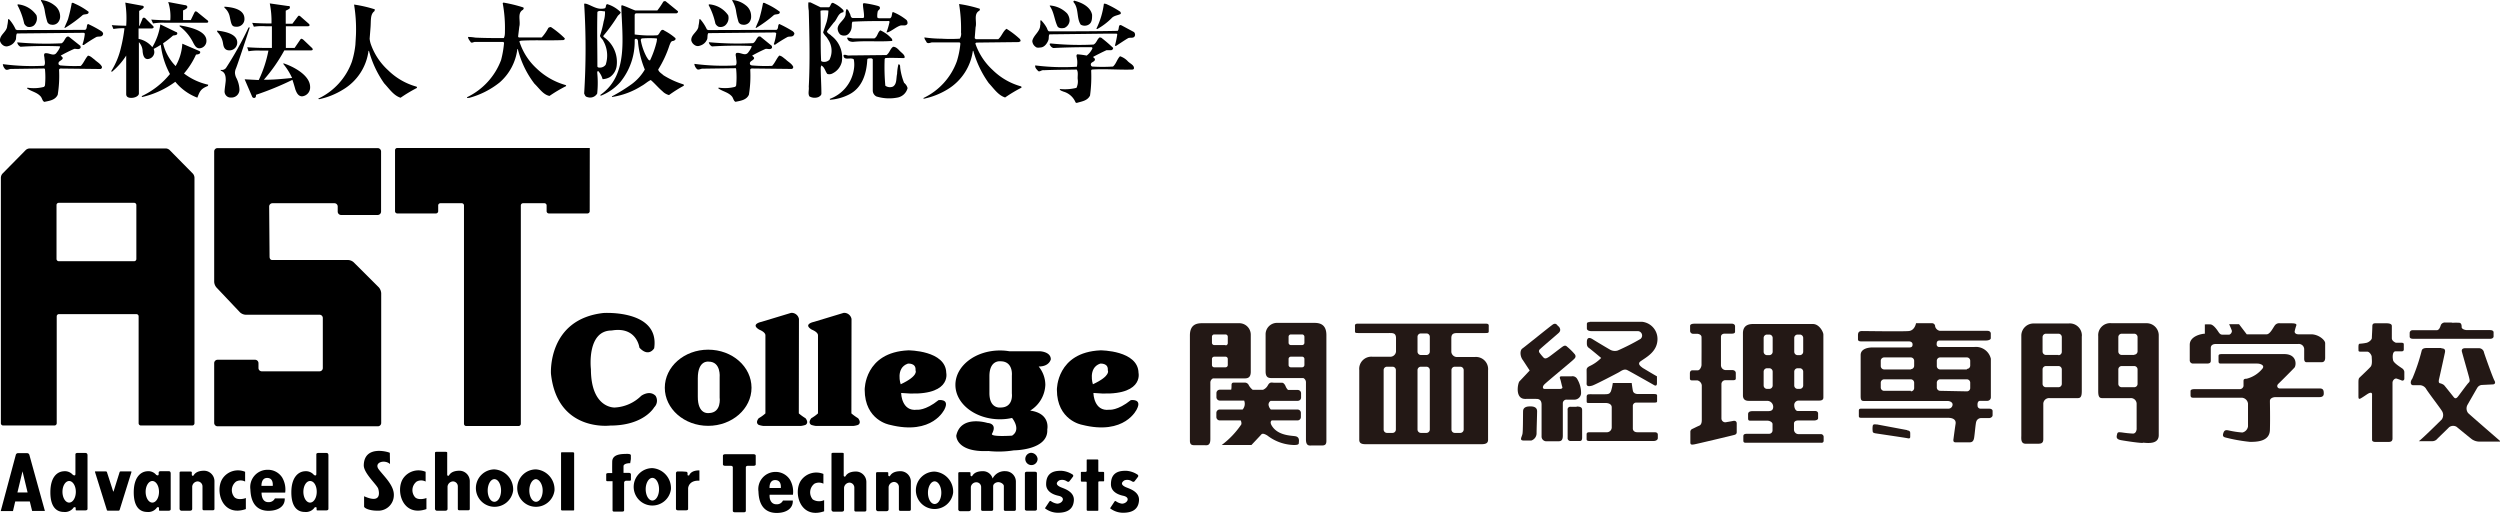 <svg xmlns="http://www.w3.org/2000/svg" viewBox="0 0 374.21 76.91"><path d="M181.17,57.27v8.46c0,1.07-.56.91-.91.91h-1.47c-.4,0-.68-.08-.68-.68V50.21c0-1.69,1.08-1.83,1.83-1.83h5.52a1.72,1.72,0,0,1,1.76,1.76v5.5c0,.87-.44,1-.91,1h-4.75a.71.71,0,0,0-.39.68m2.27-5.62a.34.34,0,0,0,.34-.34V50.4a.34.34,0,0,0-.34-.34h-1.7a.34.34,0,0,0-.33.34v.91a.34.34,0,0,0,.33.34h1.7m0,3.33a.34.34,0,0,0,.34-.34v-.91a.34.34,0,0,0-.34-.34h-1.7a.34.34,0,0,0-.33.34v.91a.34.34,0,0,0,.33.34Z" fill="#231815"/><path d="M195.09,56.59h-4.75c-.47,0-.9-.08-.9-1v-5.5a1.71,1.71,0,0,1,1.75-1.76h5.52c.75,0,1.83.14,1.83,1.83V66c0,.6-.28.68-.68.68h-1.47c-.35,0-.91.16-.91-.91V57.27a.71.71,0,0,0-.39-.68m-.18-4.94a.34.34,0,0,0,.34-.34V50.4a.35.35,0,0,0-.34-.34h-1.7a.34.34,0,0,0-.33.34v.91a.34.34,0,0,0,.33.34h1.7m0,3.33a.35.35,0,0,0,.34-.34v-.91a.34.34,0,0,0-.34-.34h-1.7a.34.34,0,0,0-.33.34v.91a.34.34,0,0,0,.33.34Z" fill="#231815"/><path d="M190.25,60h4a.5.5,0,0,0,.5-.5v-.62a.5.5,0,0,0-.5-.51h-1.45a1.53,1.53,0,0,1-.36-.54c-.1-.26-.31-.54-.53-.54l-1.15,0c-.39,0-.68-.19-1,.42a1.45,1.45,0,0,1-.72.64h-1.53a2.23,2.23,0,0,1-.58-.68.65.65,0,0,0-.63-.4c-.18,0-1.39,0-1.62,0s-.34.1-.34.38,0,.45-.05.68h-1.7a.51.51,0,0,0-.51.51v.62a.51.51,0,0,0,.51.5h3.64A1.3,1.3,0,0,1,186,61.3h-3.42a.5.5,0,0,0-.51.5v.62a.51.51,0,0,0,.51.51h3.13a.9.9,0,0,1,.1.59,12.74,12.74,0,0,1-2.94,3.09h4.45s1.27-1.34,1.48-1.58.62,0,.89.15a6.76,6.76,0,0,0,4,1.43c.82,0,.71-.21.73-.43s.11-.79-.56-.89-2.61-.1-3.5-1.58c-.25-.43-.17-.65,0-.78h3.86a.5.5,0,0,0,.5-.51V61.8a.5.5,0,0,0-.5-.5h-4a1.28,1.28,0,0,1-.34-.7.67.67,0,0,1,.34-.61" fill="#231815"/><path d="M204.41,66.49c-.66,0-.95-.18-.95-.66V55.4a1.82,1.82,0,0,1,2-2h2.63a.86.86,0,0,0,.87-.77V50.62c0-.8-.48-.77-1.07-.77h-4.54c-.36,0-.53,0-.53-.24v-.68c0-.18-.09-.48.38-.48h19.25c.47,0,.39.3.39.48v.68c0,.24-.18.24-.53.24h-4c-.59,0-1.07,0-1.07.77v2.05a.85.85,0,0,0,.86.77h2.64a1.82,1.82,0,0,1,2,2V65.83c0,.48-.3.66-1,.66H204.41m9.1-13.35a.51.51,0,0,0,.51-.51V50.41a.5.5,0,0,0-.51-.5h-.83a.5.5,0,0,0-.5.5v2.22a.51.51,0,0,0,.5.51h.83m0,11.66a.51.51,0,0,0,.51-.51V55.4a.51.51,0,0,0-.51-.51h-.83a.51.51,0,0,0-.5.51v8.89a.51.51,0,0,0,.5.51h.83m-5.07,0a.5.5,0,0,0,.5-.51V55.4a.5.5,0,0,0-.5-.51h-.83a.5.5,0,0,0-.5.51v8.89a.5.5,0,0,0,.5.51h.83m10.15,0a.51.51,0,0,0,.5-.51V55.4a.51.51,0,0,0-.5-.51h-.83a.5.5,0,0,0-.5.51v8.89a.5.5,0,0,0,.5.51Z" fill="#231815"/><path d="M233.25,48.85c-.13-.13-.34-.61-.84-.26s-4.15,3.31-4.54,3.58-.36,1.19.1,1.76l1,1.53s-1.29,1.38-1.53,1.62-.73,2.65.87,2.63,1.48,0,1.66,0,.78,0,.78.85v4.72a.71.71,0,0,0,.77.77h1.76c.39,0,.65-.14.65-.85V60.36a.54.54,0,0,1,.57-.54h1.11a1,1,0,0,0,1.05-.92,4,4,0,0,0-.56-2.14.8.8,0,0,0-.87-.43h-1.5c-.34,0-.26.25-.18.45s.24,1,.3,1.13,0,.31-.42.31h-2.21c-.32,0-.37-.33-.08-.65s4.06-3.43,4.27-3.64.61-.45.32-.89a9,9,0,0,0-1.13-1.12c-.23-.23-.41-.24-.75,0s-1.7,1.3-1.94,1.46-.59.41-.85.16a7.08,7.08,0,0,1-.61-.73.37.37,0,0,1,.06-.54c.2-.21,2.58-2.23,2.79-2.43s.41-.5,0-1" fill="#231815"/><path d="M229.12,60.83c-.34,0-1.12,0-1.14.71s0,2.93-.09,3.4-.53,1,.19,1h1.13A1.14,1.14,0,0,0,230,64.9c0-.63.08-2.82.08-3.34s-.39-.73-1-.73" fill="#231815"/><path d="M236,60.89h-.9a.4.4,0,0,0-.45.48c0,.43,0,3.95,0,4.15a.43.43,0,0,0,.48.49h1.12c.3,0,.57.08.57-.53v-4c0-.33,0-.63-.82-.63" fill="#231815"/><path d="M237.93,48.17h7.89a2.58,2.58,0,0,1,2.28,2.56c0,1.88-1.61,2.7-2.52,3.34-.59.42.1.83.3,1,0,0,1.74,1.05,2.14,1.26v1.05c0,.28-.14.44-.44.26s-3.52-2-4-2.24-.93.14-1.25.32-3.57,1.88-4,2-.86.18-.84-.34,0-1.7,0-2,.19-.44.45-.58a5.81,5.81,0,0,0,1.73-1.22s-1.51-1.27-1.85-1.51-.29-.59-.29-.93.15-.81.85-.37,2.35,1.42,2.64,1.58a1.45,1.45,0,0,0,1.12.12,33.57,33.57,0,0,0,3.42-1.74.66.66,0,0,0-.52-1.16h-6.74c-.43,0-.77-.11-.77-.42v-.64c0-.21.1-.3.45-.3" fill="#231815"/><path d="M242.82,57.33h-1.41a6.78,6.78,0,0,1-.29,1.27c-.15.2-.15.4-.8.41s-1.89,0-2.23,0-.59,0-.59.38V60c0,.26,0,.32.32.32h2.5c.42,0,.93.16.93.65v3a.73.73,0,0,1-.67.73H238c-.24,0-.51,0-.51.31v.66c0,.18,0,.34.43.34h9.61c.32,0,.62-.16.62-.44v-.44c0-.15,0-.43-.5-.43h-2.57c-.49,0-.67-.3-.67-.55V60.79a.5.5,0,0,1,.53-.53h2.63c.28,0,.47,0,.47-.2v-.85c0-.18-.15-.23-.47-.23H245.2c-.33,0-.7-.11-.78-.48s-.18-1.17-.18-1.17Z" fill="#231815"/><path d="M256.34,48.45h-2.67c-.47,0-.69.12-.69.34v.73a.44.44,0,0,0,.4.44H254c.24,0,.67.13.69.47s0,3.91,0,4.19-.24.81-.55.81h-.81c-.22,0-.38.16-.38.44v.65c0,.26,0,.42.34.42h.79a.87.87,0,0,1,.65.73v5.12c0,.27,0,.77-.39.93s-.81.39-1,.47a.49.49,0,0,0-.32.52c0,.3,0,1.18,0,1.54s.26.32.61.26,5.62-1.31,6-1.42.33-.38.33-.58V63.38c0-.27-.18-.45-.55-.37s-.88.15-1.05.19a.58.58,0,0,1-.69-.59V57.53a.59.59,0,0,1,.55-.62h1.12c.22,0,.48,0,.48-.25v-.83c0-.16-.11-.44-.59-.44h-1a.73.73,0,0,1-.63-.71V50.43c0-.38.31-.49.57-.49h1.09c.31,0,.45-.12.45-.28v-.83c0-.2-.17-.38-.49-.38Z" fill="#231815"/><path d="M271.37,48.5c.95,0,1.56,1.2,1.56,1.58v9.43c0,.39-.35.45-.63.45h-3.09a.66.66,0,0,0-.64.73c0,.31.17.83.53.83h2.59c.34,0,.45.22.45.35v.73c0,.25-.36.34-.61.34h-2.39c-.5,0-.61.29-.61.43v.92a.68.68,0,0,0,.74.69h3.32a.42.42,0,0,1,.38.38V66a.29.29,0,0,1-.36.27H261.29c-.26,0-.34-.1-.34-.34v-.61c0-.24.08-.39.58-.39h3.31a.51.51,0,0,0,.48-.54v-.91c0-.32-.48-.51-.75-.51H262c-.34,0-.34-.18-.34-.4V62c0-.26.16-.46.68-.46h2.29c.47,0,.79-.12.79-.65a.9.9,0,0,0-.89-.89h-2.78c-.6,0-.86-.3-.86-.83V49.89c0-1.49,1.32-1.39,1.72-1.39h8.78m-6.55,4.66a.51.51,0,0,0,.5-.5V50.58a.5.5,0,0,0-.5-.5h-.34a.5.5,0,0,0-.51.5v2.08a.51.51,0,0,0,.51.5h.34m4.57,0a.51.51,0,0,0,.5-.5V50.58a.5.5,0,0,0-.5-.5h-.34a.5.5,0,0,0-.5.5v2.08a.51.51,0,0,0,.5.5h.34m-4.57,5.05a.51.51,0,0,0,.5-.51V55.63a.51.51,0,0,0-.5-.51h-.34a.51.51,0,0,0-.51.51V57.7a.51.51,0,0,0,.51.51h.34m4.57,0a.51.51,0,0,0,.5-.51V55.63a.51.51,0,0,0-.5-.51h-.34a.51.51,0,0,0-.5.51V57.7a.51.51,0,0,0,.5.51Z" fill="#231815"/><path d="M289.23,48.38a.47.47,0,0,1,.43.49.9.9,0,0,0,.7.65h7.12c.35,0,.51.2.51.4v.69c0,.26-.41.36-.75.36h-6.9c-.4,0-.45.26-.45.53a.38.38,0,0,0,.43.44h5.2A2.29,2.29,0,0,1,298,53.7v5.75a.53.53,0,0,1-.53.55h-1.07c-.49,0-.39.69-.39.69a.44.44,0,0,0,.47.48h1.23c.41,0,.55.18.55.35v.62c0,.28-.3.44-.53.44h-1.23a.76.76,0,0,0-.69.55c-.1.26-.22,1.86-.32,2.43s-.39.65-.69.65h-2.08c-.45,0-.32-.43-.3-.61s.18-1.38.3-2.16-.69-.9-1.09-.9H278.63c-.29,0-.39-.06-.39-.26v-.83c0-.26.19-.28.39-.28h13a.62.62,0,0,0,.64-.63c0-.3-.36-.52-.78-.52H279c-.35,0-.49-.11-.49-.73V53.14c0-1,1.27-1.13,1.72-1.13h5.54c.49,0,.51-.25.51-.47s-.16-.44-.59-.44h-7.12c-.35,0-.46-.13-.46-.31v-.61c0-.45.17-.63.62-.63s6.11.09,7,0,1.07-1.17,1.07-1.17h2.48m-3.8,16L281,63.54c-.31,0-.65-.14-.69.26a2.84,2.84,0,0,0,0,.73c0,.18.08.28.46.34s4.53.67,4.78.73.38,0,.38-.22c0,0,0-.29,0-.49s0-.42-.48-.48m.57-9.15a.51.51,0,0,0,.5-.51V54a.51.51,0,0,0-.5-.5h-4a.51.51,0,0,0-.5.5v.79a.51.51,0,0,0,.5.51h4m0,3.28a.5.5,0,0,0,.5-.5v-.79a.51.51,0,0,0-.5-.51h-4a.51.51,0,0,0-.5.51V58a.5.5,0,0,0,.5.5h4m8.39-3.28a.5.5,0,0,0,.5-.51V54a.5.5,0,0,0-.5-.5h-4a.5.5,0,0,0-.5.5v.79a.5.5,0,0,0,.5.51h4m0,3.28a.5.5,0,0,0,.5-.5v-.79a.5.5,0,0,0-.5-.51h-4a.5.5,0,0,0-.5.51V58a.5.5,0,0,0,.5.5Z" fill="#231815"/><path d="M311.61,50.31v8.22c0,.71-.12,1.06-.57,1.06H306.8a.87.87,0,0,0-.95.81v5.34c0,.62-.35.68-.83.68h-1.81c-.77,0-.65-.8-.65-1.25v-15a1.83,1.83,0,0,1,1.84-1.75h5.22a1.81,1.81,0,0,1,2,1.93m-3.5,2.82a.51.51,0,0,0,.5-.5V50.46a.51.51,0,0,0-.5-.51h-1.87a.51.51,0,0,0-.51.51v2.17a.51.51,0,0,0,.51.5h1.87m0,4.83a.5.5,0,0,0,.5-.5V55.29a.51.51,0,0,0-.5-.5h-1.87a.51.51,0,0,0-.51.5v2.17a.5.5,0,0,0,.51.5Z" fill="#231815"/><path d="M320.73,66.3c-.63,0-2.37-.26-3.22-.41s-.69-.54-.61-.92.39-.25.66-.25a16.13,16.13,0,0,0,1.71.18c.47,0,.57-.58.55-.77V60.4a.86.86,0,0,0-.94-.81h-4.25c-.45,0-.56-.35-.56-1.06V50.31a1.8,1.8,0,0,1,2-1.93h5.23a1.82,1.82,0,0,1,1.83,1.75c0,1.4,0,14.6,0,15,0,1.45-1.75,1.17-2.38,1.13m-1.29-13.17a.51.51,0,0,0,.5-.5V50.46a.51.51,0,0,0-.5-.51h-1.88a.51.51,0,0,0-.5.51v2.17a.51.51,0,0,0,.5.5h1.88m0,4.83a.5.5,0,0,0,.5-.5V55.29a.51.51,0,0,0-.5-.5h-1.88a.51.51,0,0,0-.5.5v2.17a.5.5,0,0,0,.5.5Z" fill="#231815"/><path d="M342.94,48.39H341.3a.81.81,0,0,0-.77.29c-.26.32-.71,1.33-1.23,1.36l-3,0-1.15-1.51h-1.48s.38.85.41,1a.61.61,0,0,1-.38.56c-.21,0-.81,0-1.08,0s-.42-.2-.59-.46-.68-1-1.13-1.07a7,7,0,0,0-.87,0v1.39c-.42,0-2.26.33-2.26,1.66v2.31a.48.48,0,0,0,.46.5h2c.32,0,.69,0,.69-.42V52.08c0-.35.24-.59.77-.59H344a.8.8,0,0,1,.9.75v1.44c0,.32.09.54.36.54h2.22c.42,0,.56-.26.56-.69V51.37c0-.48-1-1.33-2.1-1.33H344c-.3,0-.6-.19-.51-.51a6.44,6.44,0,0,1,.21-.75c.12-.28-.05-.39-.79-.39" fill="#231815"/><path d="M337.38,53h-4.64c-.44,0-.66,0-.66.29V54c0,.22,0,.42.32.42h5.5c.35,0,1.11.21.79.71a4.45,4.45,0,0,1-2.41,1.56c-.46,0-.46.18-.46.37v.72a.58.58,0,0,1-.53.47c-.34,0-6.58,0-6.84,0s-.56.06-.56.28v.59c0,.16,0,.41.36.41h7.3a1,1,0,0,1,.94.88c0,.53,0,3.1,0,3.42a1.09,1.09,0,0,1-.85.91,14.29,14.29,0,0,1-2-.3c-.31-.06-.64-.15-.81.3s-.09.63.22.73a25.18,25.18,0,0,0,3.72.67c.93,0,2.95,0,3-1.78s0-3.95,0-4.35.47-.57.87-.57h6.58c.36,0,.61-.16.61-.51s0-.78-.57-.78h-6c-.35,0-.56-.39-.22-.71s2.12-2.1,2.4-2.41S343.89,53,341.9,53l-4.52,0" fill="#231815"/><path d="M357.09,48.39h-1.46c-.27,0-.53,0-.53.45s-.07,1.49-.07,1.74-.37.61-.78.73a7.47,7.47,0,0,1-.89.13c-.18,0-.31,0-.33.31s0,.58,0,.71.09.18.32.18h1c.3,0,.66.49.66.8s.13,1.11-.17,1.46-1.55,1.51-1.68,1.65-.14.38-.14.82v1.87c0,.32,0,.58.33.4s.89-.58,1.07-.69.65-.34.64.1,0,6.57,0,6.79.22.31.47.31h2c.29,0,.59-.06.59-.53V57.3c0-.4.37-.71.62-.63s.6.21.76.28a.28.28,0,0,0,.39-.25V55.65a.74.74,0,0,0-.36-.53c-.18-.14-1.22-.76-1.32-1.19s-.12-1.29.33-1.34l.95,0c.2,0,.32-.1.32-.28v-.74c0-.21-.09-.27-.44-.27h-.75c-.12-.05-.6-.26-.6-.68V48.92c0-.21.08-.56-1-.53" fill="#231815"/><path d="M367,48.28h-.94a.68.68,0,0,0-.69.34c-.1.27-.22.76-.6.81h-3.64a.41.41,0,0,0-.44.42v.54c0,.16.12.32.5.32h11.57c.24,0,.49-.12.49-.36v-.62c0-.16-.16-.32-.52-.32h-3.46c-.38,0-.8-.2-.8-.43s0-.65-.4-.67-1.07,0-1.07,0" fill="#231815"/><path d="M365.37,52.09h-2.05c-.25,0-.72,0-.83.39a28.49,28.49,0,0,1-1.4,4.18c-.39.53-.26,1,.12,1s.84,0,1.08,0a1.14,1.14,0,0,1,.88.58c.24.42,2.12,2.89,2.32,3.23a1.14,1.14,0,0,1,0,1.32c-.36.36-2.88,2.85-3.43,3.25h2a1,1,0,0,0,.64-.23c.16-.18,1.73-1.68,1.89-1.86a1,1,0,0,1,1.11-.07c.32.26,2.14,1.76,2.35,1.9a2,2,0,0,0,1,.32h3.28s-4.69-4.06-4.89-4.27a1.12,1.12,0,0,1-.08-1.26c.28-.49,1.28-2.24,1.46-2.54a.87.87,0,0,1,.71-.41l1.61-.08c.21,0,.48-.16.24-.57s-1.4-3.67-1.56-4.19a.78.78,0,0,0-.82-.66h-2c-.27,0-.6.1-.49.53s1,3.52,1.08,3.87.15.57-.07.76-1.47,1.94-1.67,2.16-.38.24-.57,0-1.32-1.66-1.45-1.8a1.66,1.66,0,0,0-.63-.28c-.22-.06-.16-.43-.1-.67s.79-3.53.87-3.94-.06-.58-.49-.61" fill="#231815"/><path d="M70.19,14.66a12.5,12.5,0,0,0,4.6-2.32,7.89,7.89,0,0,0,2.65-5l.07,0A14,14,0,0,0,80,12.53c.72.69,1.3,1.64,2.25,1.83a21,21,0,0,1,2.48-1.47.12.12,0,0,0-.07-.16,10.28,10.28,0,0,1-4.37-2.51,9.26,9.26,0,0,1-2.54-4c0-.09.13-.09.22-.13,2.06-.12,4.25,0,6.33-.09a.24.24,0,0,0,.24-.26,13.86,13.86,0,0,0-2-1.64c-.13-.12-.33,0-.46.07a6.43,6.43,0,0,1-1,1.44l-3.43,0-.1-.13L77.73,4c.23-.85-.36-2.06.56-2.54.06-.1.19-.27,0-.36A21.7,21.7,0,0,0,75.38.39c-.06,0-.13.07-.13.1a20.29,20.29,0,0,1,.33,4.21c0,.33,0,.69-.17,1-1.43,0-2.84,0-4.27-.07a6.57,6.57,0,0,0-1.08-.1c0,.3.26.56.43.82.22.1.39-.07.58-.07l4.28,0,.1.13A15.17,15.17,0,0,1,75,9a10.1,10.1,0,0,1-5.09,5.55C69.87,14.75,70.09,14.62,70.19,14.66Z"/><path d="M87.56,14.26c.13.27.36.27.58.33A1.23,1.23,0,0,0,89.39,14a15.22,15.22,0,0,0,0-3.17c.06-.06,0-.22.16-.19a3,3,0,0,1,.65,1.21,2.38,2.38,0,0,0,1.12-.33,2.42,2.42,0,0,0,1-1.8,4.53,4.53,0,0,0-2-4.21l0-.16a25.55,25.55,0,0,0,2.09-2.87c.13-.26.46-.36.49-.66a4.82,4.82,0,0,0-2-1.2c-.29.06-.13.49-.36.62-1.07.29-1.86-.36-2.74-.66-.1,0-.26-.09-.36,0a107.3,107.3,0,0,1,0,13.42ZM89.42,1.79c.26-.29.75-.09,1.14-.09a4.56,4.56,0,0,1-.2,1.5,15.39,15.39,0,0,1-.55,2.15c.06.33.42.52.52.82a4.4,4.4,0,0,1,.33,3.52,1.07,1.07,0,0,1-.85.43c-.16,0-.42,0-.39-.26C89.42,7.24,89.35,4.47,89.42,1.79Z"/><path d="M89.87,14.2c-.06.1.07.13.14.1a7.61,7.61,0,0,0,2.83-2A9.59,9.59,0,0,0,95,6a.19.19,0,0,1,.22-.19c.33.06.27.42.3.68a14.43,14.43,0,0,0,1,3.92,7.25,7.25,0,0,1-1.92,2.15,24.34,24.34,0,0,1-3,1.86c0,.07,0,.1,0,.1a11.45,11.45,0,0,0,4.44-1.66c.49-.26.88-.66,1.37-.88.59.49,1.14,1.17,1.73,1.66a2.09,2.09,0,0,0,1,.59,19.72,19.72,0,0,1,2.22-1.4c0-.07,0-.17-.06-.2a12.6,12.6,0,0,1-3-1.37c-.26-.26-.68-.46-.78-.85a16.4,16.4,0,0,0,1.7-3.66c.13-.26.19-.62.55-.62.16-.06.43-.16.33-.42a8.23,8.23,0,0,0-1.63-1.11c-.59-.49-.66.52-1.08.68A17.27,17.27,0,0,1,95,5.16l0-2.91A.27.27,0,0,1,95.19,2L101.27,2l.19-.13a.19.19,0,0,0,0-.2L99.64.19a.37.37,0,0,0-.36.07,11.2,11.2,0,0,1-.89,1.31H95.1c-.65-.23-1.27-.56-2-.79A.17.17,0,0,0,93,.94C93.11,5.55,94.12,11.23,89.87,14.2Zm6.24-8.45a14.56,14.56,0,0,1,2.19,0c.09.09,0,.29,0,.45a14.29,14.29,0,0,1-1,2.84c-.27,0-.36-.32-.5-.49a8.41,8.41,0,0,1-.88-2.51C95.88,5.94,96,5.75,96.11,5.75Z"/><path d="M118.65,4.67a17.23,17.23,0,0,0-2-1.08c-.29.16-.06.69-.42.88L106,4.5l-.19-.09a6.34,6.34,0,0,0-1-1.54h-.13a5.11,5.11,0,0,1-.13,1c0,.85-1.17,1.27-1.07,2.21a1.15,1.15,0,0,0,.49.66.82.82,0,0,0,.78.1,1.62,1.62,0,0,0,1.11-1c.07-.29,0-.65.16-.88l10-.1.17.1a6.88,6.88,0,0,1-.36,1.63c0,.1.1.1.19.1a20.6,20.6,0,0,1,1.83-1.14c.33-.16.82.06,1-.36C119,5,118.81,4.8,118.65,4.67Z"/><path d="M110.19,10.35a12.53,12.53,0,0,1,0,2.45l-.13.19a6.05,6.05,0,0,1-2.45.13s-.09,0-.09.1c.61.46,1.43.56,2,1.17.26.27.26.72.58.85.75-.16,1.64-.26,2-1.07a17.39,17.39,0,0,0,.2-3.72c0-.13.13-.17.2-.2l6,.07a.28.28,0,0,0,.23-.33c-.23-.49-.75-.72-1.14-1.11-.3-.2-.56-.52-.95-.56-.42.46-.62,1.08-1.07,1.54a24,24,0,0,1-3.07-.07l-.2-.1c-.23-.49.33-.58.52-.84s-.13-.36-.23-.53a21.85,21.85,0,0,1,2-1c.29-.06.71.17.94-.13.07-.09,0-.22,0-.32l-1.73-1.41-.23,0c-.39.26-.42.78-.85,1a46.79,46.79,0,0,1-6.49-.13l-.13,0a.87.87,0,0,0,.48.62,57.09,57.09,0,0,1,5.85-.07l.1.07a3.41,3.41,0,0,1-.49.84c-.46.72-1.15,0-1.8.14-.23.16-.06.52-.06.74s.19.85-.07,1.12a33.11,33.11,0,0,1-6.17-.23l0,.06a1.27,1.27,0,0,0,.42.75c.26.13.52-.09.79-.09l5-.07Z"/><path d="M107.55,4a1.11,1.11,0,0,0,1-.2A1.48,1.48,0,0,0,109,2.29,3.8,3.8,0,0,0,106.18.65c-.1,0-.1.07-.1.13a10.39,10.39,0,0,1,1,2.74A1,1,0,0,0,107.55,4Z"/><path d="M110.55,3.3a.7.7,0,0,0,.59.39,1.07,1.07,0,0,0,1-.33,1.37,1.37,0,0,0,.29-.95,2,2,0,0,0-.82-1.63,3.66,3.66,0,0,0-2-.78V.1a4.23,4.23,0,0,1,.55,1.44A11.23,11.23,0,0,0,110.55,3.3Z"/><path d="M115.84,2.25c.29-.19.94,0,.88-.49A10.12,10.12,0,0,0,114.66.55c-.13-.06-.29-.19-.45-.09a23.68,23.68,0,0,1-.56,2.38c-.16.46-.39.88-.55,1.34l.09,0A18.5,18.5,0,0,0,115.84,2.25Z"/><path d="M121.06,13c.07.46-.16,1,.1,1.43a1.57,1.57,0,0,0,1.34.1c.19-.1.45-.26.45-.52,0-1.27-.1-2.61-.1-3.88l.07-.33c.52.23.59.88.92,1.27a1,1,0,0,0,.81-.1A2.57,2.57,0,0,0,126,9.27a4.08,4.08,0,0,0-1.56-3.92c-.2-.26-.62-.32-.65-.68l1-1.28c.55-.49.62-1.43,1.43-1.56a.31.31,0,0,0,0-.33,4.87,4.87,0,0,0-1.38-1c-.49-.3-.45.42-.75.59h-1.27L121.32.36H121a5.26,5.26,0,0,0,.06,1.24C121.16,5.42,121.26,9.17,121.06,13Zm1.83-11.42a4.12,4.12,0,0,1,1.11,0,7.61,7.61,0,0,1-.26,1.69l-.53,1.57c.13.39.53.65.69,1a3,3,0,0,1,.26,3.1A1.11,1.11,0,0,1,123,9.2l-.09-.09c-.13-2.52,0-4.93-.1-7.48Z"/><path d="M134.41,14.59a1.92,1.92,0,0,0,1.44-1.4,1.49,1.49,0,0,0-.52-.79,9,9,0,0,1-.59-2.31c0-.17,0-.49-.26-.46a6.85,6.85,0,0,0-.2,1.44c-.16.65,0,1.5-.62,1.89a1.18,1.18,0,0,1-1.14-.13,30.57,30.57,0,0,1-.1-4l.1-.14c.91-.06,1.86,0,2.81,0l.09-.1c0-.39-.42-.65-.68-.91S134.15,7,133.69,7c-.45.29-.52.91-1,1.24l-5.51.06c-.36.07-.62-.19-.92-.06,0,.94,1.08.26,1.54.65a4.36,4.36,0,0,1,0,1.57,5.58,5.58,0,0,1-3.59,4.34c0,.06,0,.13.06.13a7.32,7.32,0,0,0,2.81-.78c2-1,2.64-3.17,2.74-5.26l.1-.13c.26,0,.58-.13.72.13l0,4.67a1,1,0,0,0,.55.88A6.5,6.5,0,0,0,134.41,14.59Z"/><path d="M125.76,5.16a1,1,0,0,0,.68.16c.5,0,.88-.52,1-1s0-.78.16-1.07c1.73-.1,3.49-.1,5.19-.1.13,0,.33-.07.36.13a10.15,10.15,0,0,1-.46,1.56h.2c.65-.25,1.17-.75,1.83-1,.35-.13.88.14,1.11-.29a.68.68,0,0,0-.13-.55,7.85,7.85,0,0,0-2.06-1.21c-.2.26-.06.72-.39.94l-1.73,0-.2-.1a3,3,0,0,1,.07-.95c.1-.19.36-.29.32-.52s-.16-.2-.26-.26a14.35,14.35,0,0,0-2.15-.43l-.13.1c0,.69.19,1.31.16,2l-.1.12-1.63,0c-.32-.1-.26-.46-.39-.66s-.2-.58-.49-.68a1.53,1.53,0,0,0-.13.68c0,.92-1.18,1.37-1.21,2.26A1.32,1.32,0,0,0,125.76,5.16Z"/><path d="M131.77,4.54c-.43.32-.4.94-.89,1.21l-3.19,0-.79-.13c-.13,0-.09.19,0,.29.13.29.45.33.75.36,1.89-.2,3.79,0,5.71-.13l.17,0c.06-.09,0-.22,0-.29A5,5,0,0,0,131.77,4.54Z"/><path d="M145.62,7.61l.07,0A15.29,15.29,0,0,0,148,12.44c.76.81,1.41,1.82,2.45,2.15a21.46,21.46,0,0,1,2.45-1.47c0-.1,0-.13-.06-.19a9.75,9.75,0,0,1-4.25-2.45A9.56,9.56,0,0,1,146,6.53c.06-.23.33-.13.49-.16l6-.07.23-.1c.1-.13,0-.26-.06-.36a13.17,13.17,0,0,0-2-1.53c-.55.39-.71,1.11-1.24,1.56l-3.36,0-.16-.16.13-1.64c.23-.81-.36-2,.59-2.48,0-.09.13-.23,0-.29a19.21,19.21,0,0,0-3-.69l-.06,0a22.84,22.84,0,0,1,.29,4.24,1.29,1.29,0,0,1-.19.94,22.93,22.93,0,0,1-2.75,0,19,19,0,0,1-2.54-.19c0,.23.13.39.26.59.13.42.56.23.82.16h4.17a.21.21,0,0,1,.13.23,13,13,0,0,1-.52,2.58,9.75,9.75,0,0,1-5,5.51c-.07.1.06.07.1.1a11.14,11.14,0,0,0,3.56-1.43A8,8,0,0,0,145.62,7.61Z"/><path d="M169.74,4.8l-1.86-1c-.56-.26-.3.59-.59.82-3.4.07-6.82.07-10.28.07-.2-.1-.23-.33-.33-.53A4.83,4.83,0,0,0,155.8,3c-.16.2,0,.56-.1.79,0,.94-1,1.46-1.18,2.34A1.12,1.12,0,0,0,155,7c.2.2.53.13.82.1.55-.06.95-.65,1.11-1.11.1-.26,0-.62.16-.85l8.36-.1h1.7l.09.1a14.18,14.18,0,0,1-.35,1.67c0,.06.1.06.16.06.62-.39,1.21-.81,1.83-1.17.32-.13.85.1,1-.36A.56.56,0,0,0,169.74,4.8Z"/><path d="M168.76,9.11a2.76,2.76,0,0,0-1.11-.69c-.46.46-.56,1.11-1.05,1.54a25.08,25.08,0,0,1-3.13,0l-.13-.09c-.3-.63.59-.53.55-1,0-.16-.22-.19-.26-.36.65-.35,1.31-.68,2-1l.69,0c.16,0,.33-.19.29-.35a22.66,22.66,0,0,0-1.76-1.51l-.23-.06c-.42.26-.46.85-.94,1.08a41.86,41.86,0,0,1-6.44-.17l-.13.07a.84.84,0,0,0,.56.62c1.86-.1,3.78-.13,5.71-.13a.16.16,0,0,1,.1.26,2.78,2.78,0,0,1-.82,1,11.46,11.46,0,0,0-1.4-.19c-.23.13-.07.42-.07.58a3.24,3.24,0,0,1,0,1.28,33.05,33.05,0,0,1-6.23-.2c-.07.33.2.59.42.82s.52-.17.85-.1c1.63-.07,3.33-.07,4.93-.1.29.39.1,1,.16,1.47a2.25,2.25,0,0,1-.19,1.27,7.3,7.3,0,0,1-2.51.17c.06.26.35.29.55.39A2.78,2.78,0,0,1,161,15.34l.16.07c.72-.23,1.6-.3,2-1.11a20.47,20.47,0,0,0,.17-3.76l.1-.13c2.12-.13,4,.07,6.17,0l.13-.13C169.83,9.73,169.08,9.5,168.76,9.11Z"/><path d="M159.32,4.18a1.28,1.28,0,0,0,.78-1.08A1.8,1.8,0,0,0,159.72,2,4,4,0,0,0,157.14.82V.91c.65.92.68,2.09,1.17,3.07C158.54,4.28,159,4.24,159.32,4.18Z"/><path d="M161.77,3.69a1.18,1.18,0,0,0,1.18,0c.52-.3.52-.92.52-1.47C163.24,1,161.87.36,160.79.1c-.29.13.07.39.13.55C161.44,1.57,161.18,2.81,161.77,3.69Z"/><path d="M164.25,4.34a9.68,9.68,0,0,0,2.12-1.6c.36-.42.92-.42,1.37-.65a.31.31,0,0,0-.09-.36A13.79,13.79,0,0,0,165.56.59c-.1,0-.23-.1-.33,0a11.87,11.87,0,0,1-1.11,3.69C164.12,4.34,164.19,4.34,164.25,4.34Z"/><path d="M15.18,4.67a16.36,16.36,0,0,0-2-1.08c-.29.16-.06.69-.43.88L2.55,4.5l-.2-.09a6,6,0,0,0-1-1.54H1.21a5.11,5.11,0,0,1-.13,1C1.05,4.77-.09,5.19,0,6.13a1.18,1.18,0,0,0,.48.66.85.85,0,0,0,.79.1,1.62,1.62,0,0,0,1.11-1c.06-.29,0-.65.16-.88l10-.1.16.1a6.86,6.86,0,0,1-.35,1.63c0,.1.09.1.19.1A20.6,20.6,0,0,1,14.4,5.55c.33-.16.82.06,1-.36C15.51,5,15.35,4.8,15.18,4.67Z"/><path d="M6.73,10.35a12.53,12.53,0,0,1,0,2.45L6.6,13a6.05,6.05,0,0,1-2.45.13s-.1,0-.1.1c.62.46,1.44.56,2,1.17.27.27.27.72.59.85.75-.16,1.63-.26,2-1.07a17.39,17.39,0,0,0,.2-3.72c0-.13.13-.17.19-.2l6,.07a.28.28,0,0,0,.23-.33c-.23-.49-.75-.72-1.14-1.11-.3-.2-.56-.52-.95-.56-.43.46-.62,1.08-1.08,1.54A24.08,24.08,0,0,1,9,9.79l-.19-.1c-.23-.49.33-.58.52-.84s-.13-.36-.23-.53a21.85,21.85,0,0,1,2-1c.29-.06.71.17.94-.13.07-.09,0-.22,0-.32L10.29,5.48l-.23,0c-.39.26-.42.78-.85,1a46.93,46.93,0,0,1-6.5-.13l-.13,0A.88.88,0,0,0,3.07,7a57.09,57.09,0,0,1,5.85-.07L9,7a2.88,2.88,0,0,1-.49.84c-.45.72-1.14,0-1.79.14-.23.16-.06.52-.06.74s.19.85-.07,1.12A33.07,33.07,0,0,1,.43,9.6l0,.06a1.22,1.22,0,0,0,.42.75c.26.13.52-.09.79-.09l5-.07Z"/><path d="M4.09,4a1.11,1.11,0,0,0,1-.2,1.48,1.48,0,0,0,.36-1.53A3.81,3.81,0,0,0,2.71.65c-.09,0-.09.07-.09.13a10.75,10.75,0,0,1,1,2.74A1,1,0,0,0,4.09,4Z"/><path d="M7.09,3.3a.7.7,0,0,0,.59.39,1.05,1.05,0,0,0,1-.33A1.37,1.37,0,0,0,9,2.41,2.07,2.07,0,0,0,8.13.78a3.69,3.69,0,0,0-2-.78V.1a4,4,0,0,1,.56,1.44A11.23,11.23,0,0,0,7.09,3.3Z"/><path d="M12.38,2.25c.29-.19.94,0,.88-.49A10.12,10.12,0,0,0,11.2.55c-.13-.06-.29-.19-.46-.09a23.7,23.7,0,0,1-.55,2.38c-.16.46-.39.88-.55,1.34l.09,0A18.5,18.5,0,0,0,12.38,2.25Z"/><path d="M55.16,7.61l.07,0a15.29,15.29,0,0,0,2.28,4.87c.76.81,1.41,1.82,2.45,2.15a22.37,22.37,0,0,1,2.45-1.47c0-.1,0-.13-.06-.19a9.75,9.75,0,0,1-4.25-2.45,9.56,9.56,0,0,1-2.61-3.95,3.71,3.71,0,0,1-.16-.78l.13-1.64c.09-1.07-.07-2,.59-2.48,0-.09.13-.23,0-.29a19.35,19.35,0,0,0-3-.69L53,.69a22.84,22.84,0,0,1,.29,4.24c0,.36-.09,1.63-.09,1.73a13,13,0,0,1-.53,2.58,9.75,9.75,0,0,1-5,5.51c-.07.1.07.07.1.1a11.14,11.14,0,0,0,3.56-1.43A7.93,7.93,0,0,0,55.16,7.61Z"/><path d="M29.75,7.6c.15.07.22.1.22.22,0,.3-.41.33-.63.35A11.66,11.66,0,0,1,27.54,11a9.32,9.32,0,0,0,3.63,1.68l-.05.19c-1.08.42-1.22.81-1.58,1.75a7.86,7.86,0,0,1-3.3-2.38,13.49,13.49,0,0,1-4.94,2.28l-.11-.12a12,12,0,0,0,4.25-3.32A11.92,11.92,0,0,1,24.07,6.7,10.57,10.57,0,0,1,23,7.32a1.39,1.39,0,0,1,.1.52,1.06,1.06,0,0,1-1,1c-.61,0-.7-.75-.75-1.11a2.1,2.1,0,0,0-.56-1.42c0,1.87,0,4.89,0,6.77,0,.14,0,.8,0,.92,0,.32-.5.65-1.14.65s-.76-.3-.76-.57c0-.09,0-.89,0-1,0-2.25,0-2.49,0-4.76a10.49,10.49,0,0,1-2.14,2.43l-.11-.09a11.31,11.31,0,0,0,1.46-3.51,22.59,22.59,0,0,0,.53-2.92,8.18,8.18,0,0,0-1.65.11l-.25-.58c.86.07,1.79.09,2.16.09A15.6,15.6,0,0,0,18.75.39l2.5.46c.14,0,.27.07.27.21s-.27.33-.69.57c0,.36,0,2,0,2.25h.05l.42-1c0-.11.13-.24.24-.24a.45.45,0,0,1,.29.18l1.07,1.06C23,4,23,4,23,4.08s-.15.18-.26.18h-2V5.82a3.53,3.53,0,0,1,2.06,1.24A9.11,9.11,0,0,0,24,3.65l2.35,1.14c.1,0,.19.11.19.2,0,.25-.25.28-.64.33a13.12,13.12,0,0,1-1.49,1.16,7.21,7.21,0,0,0,1.88,3.41,7.51,7.51,0,0,0,1-3.35ZM28.56,3l.51-1.06c.05-.08.11-.24.22-.24a.53.53,0,0,1,.32.17L31,3a.32.32,0,0,1,.17.23c0,.16-.14.17-.25.17H24.6a8.48,8.48,0,0,0-1.69.11l-.27-.58c1,.08,2.08.1,2.24.1h.61A7,7,0,0,0,25.18.3l2.5.47c.14,0,.36.08.36.28s-.25.34-.64.51V3ZM26.9,3.8c1.69.27,4,.86,4,2.29a1.1,1.1,0,0,1-1.05,1.14c-.48,0-.7-.42-.91-.8a6.9,6.9,0,0,0-2.06-2.5Z"/><path d="M34.33,7.54c-.76,0-.87-.61-.94-1a3.09,3.09,0,0,0-.88-1.78V4.58c1.36.16,3,.55,3,1.79A1.16,1.16,0,0,1,34.33,7.54Zm1,2.68a1.67,1.67,0,0,0-.16.7,2,2,0,0,0,.17.67,4.23,4.23,0,0,1,.5,1.76,1.18,1.18,0,0,1-1.22,1.25.91.91,0,0,1-1-1c0-.25.17-1.35.17-1.58,0-.58-.06-1.21-.75-1.44v-.13a.76.76,0,0,0,.83-.34,51.81,51.81,0,0,0,3.34-6l.18,0C37.06,5.13,35.66,9.37,35.33,10.22ZM35.39,4c-.69,0-.74-.24-1-1.5a2.35,2.35,0,0,0-.8-1.35V1c.8.06,3,.23,3,1.81A1.14,1.14,0,0,1,35.39,4ZM46.56,7.54h-4a24.26,24.26,0,0,1-3.07,4.4c1.43,0,2.54-.1,4.23-.27a9.29,9.29,0,0,0-1.3-2.08V9.47c1.42.46,4,1.76,4,3.56a1.33,1.33,0,0,1-1.2,1.39c-.67,0-.89-.76-1-1-.17-.61-.34-1.17-.45-1.47a43.91,43.91,0,0,1-5.45,2.24c0,.19,0,.47-.3.47a.32.32,0,0,1-.29-.22l-1.11-2.57,2.11.11a18,18,0,0,0,1.45-4.41h-1.3a8.62,8.62,0,0,0-1.68.1L37,7.07c1,.08,2.07.1,2.23.1h1.47c0-.52,0-2.79,0-3.24h-.95A7.7,7.7,0,0,0,38,4l-.25-.58c1,.08,2.06.09,2.22.09h.67a13.56,13.56,0,0,0-.26-3l2.73.39c.18,0,.28,0,.28.19s0,.2-.62.51V3.55h1l.75-1c.1-.13.14-.2.24-.2s.23.12.28.17l1.14,1s.16.13.16.24-.13.17-.24.17H42.79V7.17H44.1L44.9,6c.05-.08.13-.2.24-.2a.78.78,0,0,1,.28.16l1.23,1.17a.4.4,0,0,1,.16.25C46.81,7.51,46.68,7.54,46.56,7.54Z"/><path d="M91.56,49.47c3.77-.64,4.15,2.57,4.15,2.57,1.4,1.51,2.21.09,2.21.09.86-5.82-7.59-5.28-7.59-5.28-8.4.94-7.86,9.09-7.86,9.09.93,8.77,8.87,7.76,8.87,7.76,5.07,0,6.58-2.73,6.58-2.73a1.38,1.38,0,0,0,.21-1.72c-.91-.92-2.15,0-2.15,0A6.08,6.08,0,0,1,92,61s-3.55.16-3.55-5.76C88.44,55.21,87.79,49.47,91.56,49.47Z"/><path d="M106,52.34c-3.58,0-6.49,2.55-6.49,5.7s2.91,5.7,6.49,5.7,6.49-2.55,6.49-5.7S109.62,52.34,106,52.34Zm.07,9.49s-1.64.27-1.62-2.48V56.61c0-2.75,1.62-2.48,1.62-2.48,1.89,0,1.65,2.37,1.65,2.37v3S108.05,61.78,106.11,61.83Z"/><path d="M119.57,61.88a7.64,7.64,0,0,0,1,.72s.57.65,0,1a3.63,3.63,0,0,1-.72.16l-2.5,0h-3.06a3.63,3.63,0,0,1-.72-.16c-.58-.35,0-1,0-1a5.47,5.47,0,0,0,1-.72V50.19c0-.5-.91-.84-.91-.84-1.4-.83.3-1.17.3-1.17l4.46-1.35a1.12,1.12,0,0,1,1.17.92Z"/><path d="M127.44,61.88a7.64,7.64,0,0,0,1,.72s.57.65,0,1a3.63,3.63,0,0,1-.72.16l-2.5,0h-3.07a3.66,3.66,0,0,1-.71-.16c-.58-.35,0-1,0-1a5.92,5.92,0,0,0,1-.72V50.19c0-.5-.91-.84-.91-.84-1.41-.83.3-1.17.3-1.17l4.46-1.35a1.12,1.12,0,0,1,1.17.92Z"/><path d="M140.49,59.89c-2,1.61-3.23,1.44-3.23,1.44-2.3.29-2.37-2.44-2.37-2.44v-.07c7.61.72,6.75-3,6.75-3-.07-3.38-5.67-3.38-5.67-3.38-6.61.29-6.54,5.89-6.54,5.89,0,4.6,3.73,5.25,3.73,5.25,6.47,1.65,8.23-2.34,8.23-2.34C142.18,59.64,140.49,59.89,140.49,59.89Zm-4.6-5.46s1.26-.14,1.15,1c0,0,.54.8-2.22,2.09C134.82,57.56,134,55.08,135.89,54.43Z"/><path d="M169.27,59.89c-2,1.61-3.23,1.44-3.23,1.44-2.3.29-2.37-2.44-2.37-2.44v-.07c7.61.72,6.75-3,6.75-3-.07-3.38-5.68-3.38-5.68-3.38-6.61.29-6.54,5.89-6.54,5.89,0,4.6,3.74,5.25,3.74,5.25,6.47,1.65,8.23-2.34,8.23-2.34C171,59.64,169.27,59.89,169.27,59.89Zm-4.6-5.46s1.26-.14,1.15,1c0,0,.54.8-2.23,2.09C163.59,57.56,162.8,55.08,164.67,54.43Z"/><path d="M157.29,53.78c0-1.13-1.6-1.2-1.6-1.2H151.1a8.21,8.21,0,0,0-1.41-.12c-3.69,0-6.68,2.31-6.68,5.15s3,5.15,6.68,5.15a8.07,8.07,0,0,0,1.8-.2c.08.1,1.39,1.75,0,2.65,0,0-3.3.23-3-.29.86-1.58-.68-1.61-.68-1.61s-4-1.26-4.67,1.9c0,0-.07,2.52,4.81,2.3a14.41,14.41,0,0,0,3.81-.1s5.18,0,5-3.13c0,0,.54-2.4-2.56-2.82a4.72,4.72,0,0,0,2.27-3.85,4.35,4.35,0,0,0-1-2.75h.06C157.09,54.84,157.29,53.78,157.29,53.78ZM149.76,61s-1.69.25-1.66-2.23V56.31c0-2.48,1.66-2.23,1.66-2.23,1.94,0,1.7,2.14,1.7,2.14v2.67S151.76,61,149.76,61Z"/><path d="M4.81,76.48H6.72s-2.22-8-2.31-8.35-.39-.3-.51-.3H2.75a.35.35,0,0,0-.38.24L.11,76.5H1.94l.34-1.44H4.46Zm-2.2-2.77.76-3.16.76,3.16Z"/><path d="M11.29,70.92V68c0-.15.17-.2.28-.2h1.21c.25,0,.32.17.32.36v8c0,.21-.21.24-.38.24H11.53c-.14,0-.2,0-.2-.13V76c0-.08-.27-.14-.33,0a1.58,1.58,0,0,1-1.46.63c-1,0-2-.65-2-2.93s1-3.1,2-3.16a1.58,1.58,0,0,1,1.37.54C11.26,71.27,11.29,71.08,11.29,70.92ZM10.35,72c-.55,0-1,.72-1,1.61s.44,1.62,1,1.62,1-.72,1-1.62S10.89,72,10.35,72Z"/><path d="M47.35,70.92V68c0-.15.17-.2.29-.2h1.21c.25,0,.31.17.31.36v8c0,.21-.21.24-.38.24H47.6c-.15,0-.21,0-.21-.13V76c0-.08-.27-.14-.32,0a1.59,1.59,0,0,1-1.46.63c-1,0-2-.65-2-2.93s1.06-3.1,2-3.16A1.57,1.57,0,0,1,47,71.1C47.32,71.27,47.35,71.08,47.35,70.92ZM46.41,72c-.55,0-1,.72-1,1.61s.44,1.62,1,1.62,1-.72,1-1.62S47,72,46.41,72Z"/><path d="M23.75,70.92v-.18c0-.16.17-.21.28-.21h1.22c.24,0,.3.17.3.36v5.32c0,.21-.2.24-.37.24H24c-.14,0-.2,0-.2-.13V76c0-.08-.27-.14-.33,0a1.57,1.57,0,0,1-1.45.63c-1,0-2-.65-2-2.93s1.06-3.1,2-3.16a1.52,1.52,0,0,1,1.36.54C23.72,71.27,23.75,71.08,23.75,70.92ZM22.8,72c-.54,0-1,.72-1,1.61s.44,1.62,1,1.62,1-.72,1-1.62S23.35,72,22.8,72Z"/><path d="M18.09,70.56a.2.2,0,0,0-.18.09L17,73.56s0,0-.06,0L16,70.65a.2.2,0,0,0-.18-.09H14.34c-.08,0-.14,0-.12.09L16,76.35c0,.05.09.09.17.09h1.55a.2.2,0,0,0,.18-.09l1.78-5.7c0-.05,0-.09-.12-.09Z"/><path d="M27.83,70.58h-.65c-.14,0-.3,0-.3.17V76.1a.31.31,0,0,0,.34.35h1.1c.18,0,.45,0,.45-.3V72.82a.85.85,0,0,1,.8-.76.75.75,0,0,1,.74.75v3.3c0,.14,0,.27.25.27h1.27c.19,0,.27-.07.27-.23V72a1.57,1.57,0,0,0-1.54-1.54c-1.21,0-1.49.57-1.59.71a.15.15,0,0,1-.26-.08V70.7c0-.1-.15-.12-.25-.12Z"/><path d="M132.07,70.67h-.64c-.15,0-.3,0-.3.17v5.33a.31.31,0,0,0,.33.35h1.1c.18,0,.45,0,.45-.3V72.9a.86.86,0,0,1,.81-.76.75.75,0,0,1,.73.75v3.3c0,.15,0,.28.26.28h1.27c.19,0,.26-.08.26-.24V72.06a1.56,1.56,0,0,0-1.53-1.53c-1.21,0-1.49.56-1.59.7s-.25,0-.26-.08v-.37c0-.1-.15-.11-.25-.11Z"/><path d="M150.52,70.53a2,2,0,0,0-1.94,1.1,1.49,1.49,0,0,0-1.46-1.1c-1.21,0-1.49.56-1.59.7s-.25,0-.26-.08v-.37c0-.1-.15-.11-.26-.11h-1.27c-.15,0-.3,0-.3.17v5.33a.3.3,0,0,0,.33.35h1.1c.18,0,.45,0,.45-.3V72.9a.82.82,0,0,1,.81-.71.71.71,0,0,1,.73.7v3.3c0,.15,0,.28.26.28h1.26c.2,0,.28-.08.28-.24V72.77c0-.33.38-.6.77-.6s.83.3.83.58v3.44c0,.15,0,.28.26.28h1.27c.19,0,.27-.08.27-.24V72.06A1.56,1.56,0,0,0,150.52,70.53Z"/><path d="M66.05,67.63h-.64c-.15,0-.3,0-.3.17V76.1a.31.31,0,0,0,.33.35h1.1c.18,0,.45,0,.45-.3V72.82a.86.86,0,0,1,.81-.76.74.74,0,0,1,.73.75v3.3c0,.14,0,.27.26.27h1.26c.2,0,.27-.07.27-.23V72a1.56,1.56,0,0,0-1.53-1.54c-1.22,0-1.49.57-1.59.71a.15.15,0,0,1-.26-.08V67.75c0-.1-.15-.12-.26-.12Z"/><path d="M125.4,67.78h-.64c-.15,0-.3,0-.3.17v8.29a.31.31,0,0,0,.33.35h1.1c.18,0,.45,0,.45-.3V73a.86.86,0,0,1,.81-.76.75.75,0,0,1,.73.75v3.3c0,.15,0,.28.26.28h1.26c.2,0,.28-.08.28-.24V72.12a1.57,1.57,0,0,0-1.54-1.54c-1.22,0-1.49.57-1.59.71s-.25,0-.26-.08V67.89c0-.1-.15-.11-.25-.11Z"/><path d="M36.69,70.62a2.78,2.78,0,0,0-3.37,1c-1.19,1.79-.11,5.83,3.48,4.58V74.54c-.18.1-1.21.37-1.7-.11a1.62,1.62,0,0,1,.24-2.35,1.44,1.44,0,0,1,1.35,0Z"/><path d="M63.71,70.62a2.78,2.78,0,0,0-3.37,1c-1.18,1.79-.1,5.83,3.49,4.58V74.54c-.18.1-1.22.37-1.7-.11a1.62,1.62,0,0,1,.24-2.35,1.42,1.42,0,0,1,1.34,0Z"/><path d="M123.25,70.94a2.81,2.81,0,0,0-3.37,1c-1.19,1.8-.11,5.84,3.48,4.59V74.86a1.79,1.79,0,0,1-1.7-.1,1.63,1.63,0,0,1,.25-2.36,1.48,1.48,0,0,1,1.34,0Z"/><path d="M39.15,73.73c0,.88.36,1.44,1,1.43a1,1,0,0,0,1-.56h1.47c.06,1.16-.94,1.85-2.41,1.86s-2.66-.82-2.73-3.2a2.58,2.58,0,0,1,2.53-2.94,2.53,2.53,0,0,1,2.23,1.16,3.56,3.56,0,0,1,.45,2.25Zm0-1h1.68c0-.16.11-1.19-.84-1.19S39.14,72.78,39.14,72.78Z"/><path d="M115.2,74.05c-.06.88.36,1.44,1,1.43a1,1,0,0,0,1-.56h1.47c.06,1.16-.94,1.86-2.41,1.86s-2.66-.82-2.73-3.2A2.57,2.57,0,0,1,116,70.64a2.53,2.53,0,0,1,2.24,1.16,3.56,3.56,0,0,1,.45,2.25Zm0-1h1.68c0-.16.11-1.19-.85-1.19S115.19,73.1,115.19,73.1Z"/><path d="M58.35,67.78c-.31-.17-3.84-1.16-3.9,1.87,0,1.21,2,2.93,2.17,3.52s.44,2.26-2.12,1.11v1.54c0,.22.75.63,2,.62a2.32,2.32,0,0,0,2.45-2.23c.1-1.52-1.45-2.88-2.25-3.94s.88-1.55,1.68-.81Z"/><path d="M76.81,73.42A2.8,2.8,0,1,1,74,70.26,3,3,0,0,1,76.81,73.42ZM74,71.72c-.54,0-1,.76-1,1.7s.43,1.69,1,1.69,1-.76,1-1.69S74.57,71.72,74,71.72Z"/><path d="M83,73.42a2.8,2.8,0,1,1-2.77-3.16A3,3,0,0,1,83,73.42Zm-2.77-1.7c-.54,0-1,.76-1,1.7s.44,1.69,1,1.69,1-.76,1-1.69S80.72,71.72,80.19,71.72Z"/><path d="M100.43,73.22a2.8,2.8,0,1,1-2.78-3.15A3,3,0,0,1,100.43,73.22Zm-2.78-1.69c-.53,0-1,.76-1,1.69s.44,1.7,1,1.7,1-.76,1-1.7S98.19,71.53,97.65,71.53Z"/><path d="M142.67,73.75a2.8,2.8,0,1,1-2.77-3.16A3,3,0,0,1,142.67,73.75Zm-2.77-1.7c-.54,0-1,.76-1,1.7s.43,1.69,1,1.69,1-.76,1-1.69S140.44,72.05,139.9,72.05Z"/><path d="M85.79,76.41c.08,0,.15,0,.15-.1V67.8s-.07-.1-.15-.1H84.12c-.08,0-.14,0-.14.1v8.51s.06.1.14.1Z"/><path d="M94.43,68.71v-.5c0-.12,0-.29-.67-.27s-2.1,0-2.12,1.16,0,1.71,0,1.71h-.55c-.21,0-.35.06-.35.17v.85c0,.11,0,.2.23.2h.72v4.35c0,.15.11.2.24.2H93c.21,0,.42,0,.42-.21V72.21a.31.31,0,0,1,.31-.25h.44c.16,0,.27,0,.27-.18V71c0-.11-.11-.22-.33-.22h-.78v-1c0-.28.42-.45,1-.45Z"/><path d="M102.11,70.57h-.64a.26.26,0,0,0-.29.26v5.31c0,.2.17.25.37.25h1c.19,0,.45,0,.45-.21V73.11c0-.19.17-1.24,1.69-1.16V70.41c-.28,0-1.2,0-1.53.73,0,.08-.22,0-.24,0a2.59,2.59,0,0,1,0-.28.24.24,0,0,0-.24-.25Z"/><path d="M113.12,68.19c0-.11-.13-.2-.29-.2h-4.32c-.16,0-.3.09-.3.2v1.34c0,.11.14.19.3.19h.88c.16,0,.3.09.3.2v6.57c0,.1.12.19.29.19h1.38c.16,0,.28-.09.28-.19V69.92c0-.11.14-.2.3-.2h.89c.16,0,.29-.08.29-.19Z"/><path d="M154.92,76.44c.16,0,.29-.09.29-.2V70.8c0-.1-.13-.19-.29-.19H153.7c-.16,0-.29.09-.29.19v5.44c0,.11.13.2.29.2Z"/><path d="M154.31,67.78a.92.92,0,1,0,1,.91A1,1,0,0,0,154.31,67.78Z"/><path d="M158.24,75.39c.77,0,1.37-.93.2-1.18s-1.86-.86-1.85-1.74c0-2,1.59-2,2.3-2a3.47,3.47,0,0,1,1.69.58.23.23,0,0,1,0,.33l-.27.36-.24.3c-.13.18-.39,0-.39,0a1.24,1.24,0,0,0-1.14-.13c-.67.46-.25.79.2,1s2.09.62,2,2-1.07,1.83-2.33,1.84a3.17,3.17,0,0,1-2-.67l.66-1c.05-.06.12-.13.22-.08A2.07,2.07,0,0,0,158.24,75.39Z"/><path d="M167.94,75.39c.77,0,1.37-.93.19-1.18s-1.85-.86-1.84-1.74c0-2,1.59-2,2.3-2a3.47,3.47,0,0,1,1.69.58.23.23,0,0,1,.05.33l-.27.36-.24.3c-.13.18-.4,0-.4,0a1.22,1.22,0,0,0-1.13-.13c-.67.46-.25.79.2,1s2.09.62,2,2-1.07,1.83-2.33,1.84a3.17,3.17,0,0,1-2-.67l.66-1A.17.17,0,0,1,167,75,2,2,0,0,0,167.94,75.39Z"/><path d="M165.27,70.73c0-.06-.06-.1-.14-.1h-.58c-.08,0-.15,0-.15-.1V68.87c0-.05-.06-.1-.14-.1h-1.45c-.08,0-.15,0-.15.1v1.66s-.07.1-.15.1h-.57c-.09,0-.15,0-.15.1V72c0,.06.06.1.15.1h.57c.08,0,.15,0,.15.1v4.16s.07.1.15.1h1.45c.08,0,.14,0,.14-.1V72.15c0-.06.07-.1.15-.1h.58c.08,0,.14,0,.14-.1Z"/><path d="M28.88,26a1,1,0,0,1,.23.58V63.35a.34.34,0,0,1-.33.34h-7.7a.34.34,0,0,1-.33-.34v-16a.33.33,0,0,0-.33-.33H8.82a.33.33,0,0,0-.33.33v16a.34.34,0,0,1-.33.34H.46a.34.34,0,0,1-.33-.34V26.59A1,1,0,0,1,.36,26l3.49-3.54a.92.92,0,0,1,.57-.24H24.84a.91.91,0,0,1,.55.24ZM20.09,39.1a.33.33,0,0,0,.32-.34V30.7a.33.33,0,0,0-.32-.34H8.78a.33.33,0,0,0-.32.34v8.06a.34.34,0,0,0,.32.34Z"/><path d="M35.92,46.75a1.36,1.36,0,0,0,.83.36H47.83a.49.49,0,0,1,.49.5v7.47a.49.49,0,0,1-.49.5H39.18a.49.49,0,0,1-.49-.5v-.73a.51.51,0,0,0-.5-.5H32.56a.51.51,0,0,0-.5.5V63.3a.51.51,0,0,0,.5.51h24a.5.5,0,0,0,.5-.5V43.9a1.51,1.51,0,0,0-.34-.87l-3.76-3.75a1.33,1.33,0,0,0-.84-.36H40.75c-.27,0-.4-.22-.4-.5l-.06-7.5a.49.49,0,0,1,.49-.5h9.28a.49.49,0,0,1,.49.5l0,.76a.51.51,0,0,0,.5.5h5.49a.51.51,0,0,0,.5-.5v-9a.51.51,0,0,0-.5-.51H32.56a.5.5,0,0,0-.5.5V42.18a1.41,1.41,0,0,0,.35.86Z"/><path d="M88.28,22.49v-.34H59.46a.34.34,0,0,0-.33.34v9.12a.34.34,0,0,0,.33.34h5.79a.34.34,0,0,0,.34-.34v-.86a.33.33,0,0,1,.33-.33h3.2a.33.33,0,0,1,.33.33V63.43a.34.34,0,0,0,.33.34h7.85a.34.34,0,0,0,.33-.34V30.75a.33.33,0,0,1,.33-.33h3.2a.33.33,0,0,1,.33.33v.86a.34.34,0,0,0,.33.34h5.79a.34.34,0,0,0,.33-.34Z"/></svg>